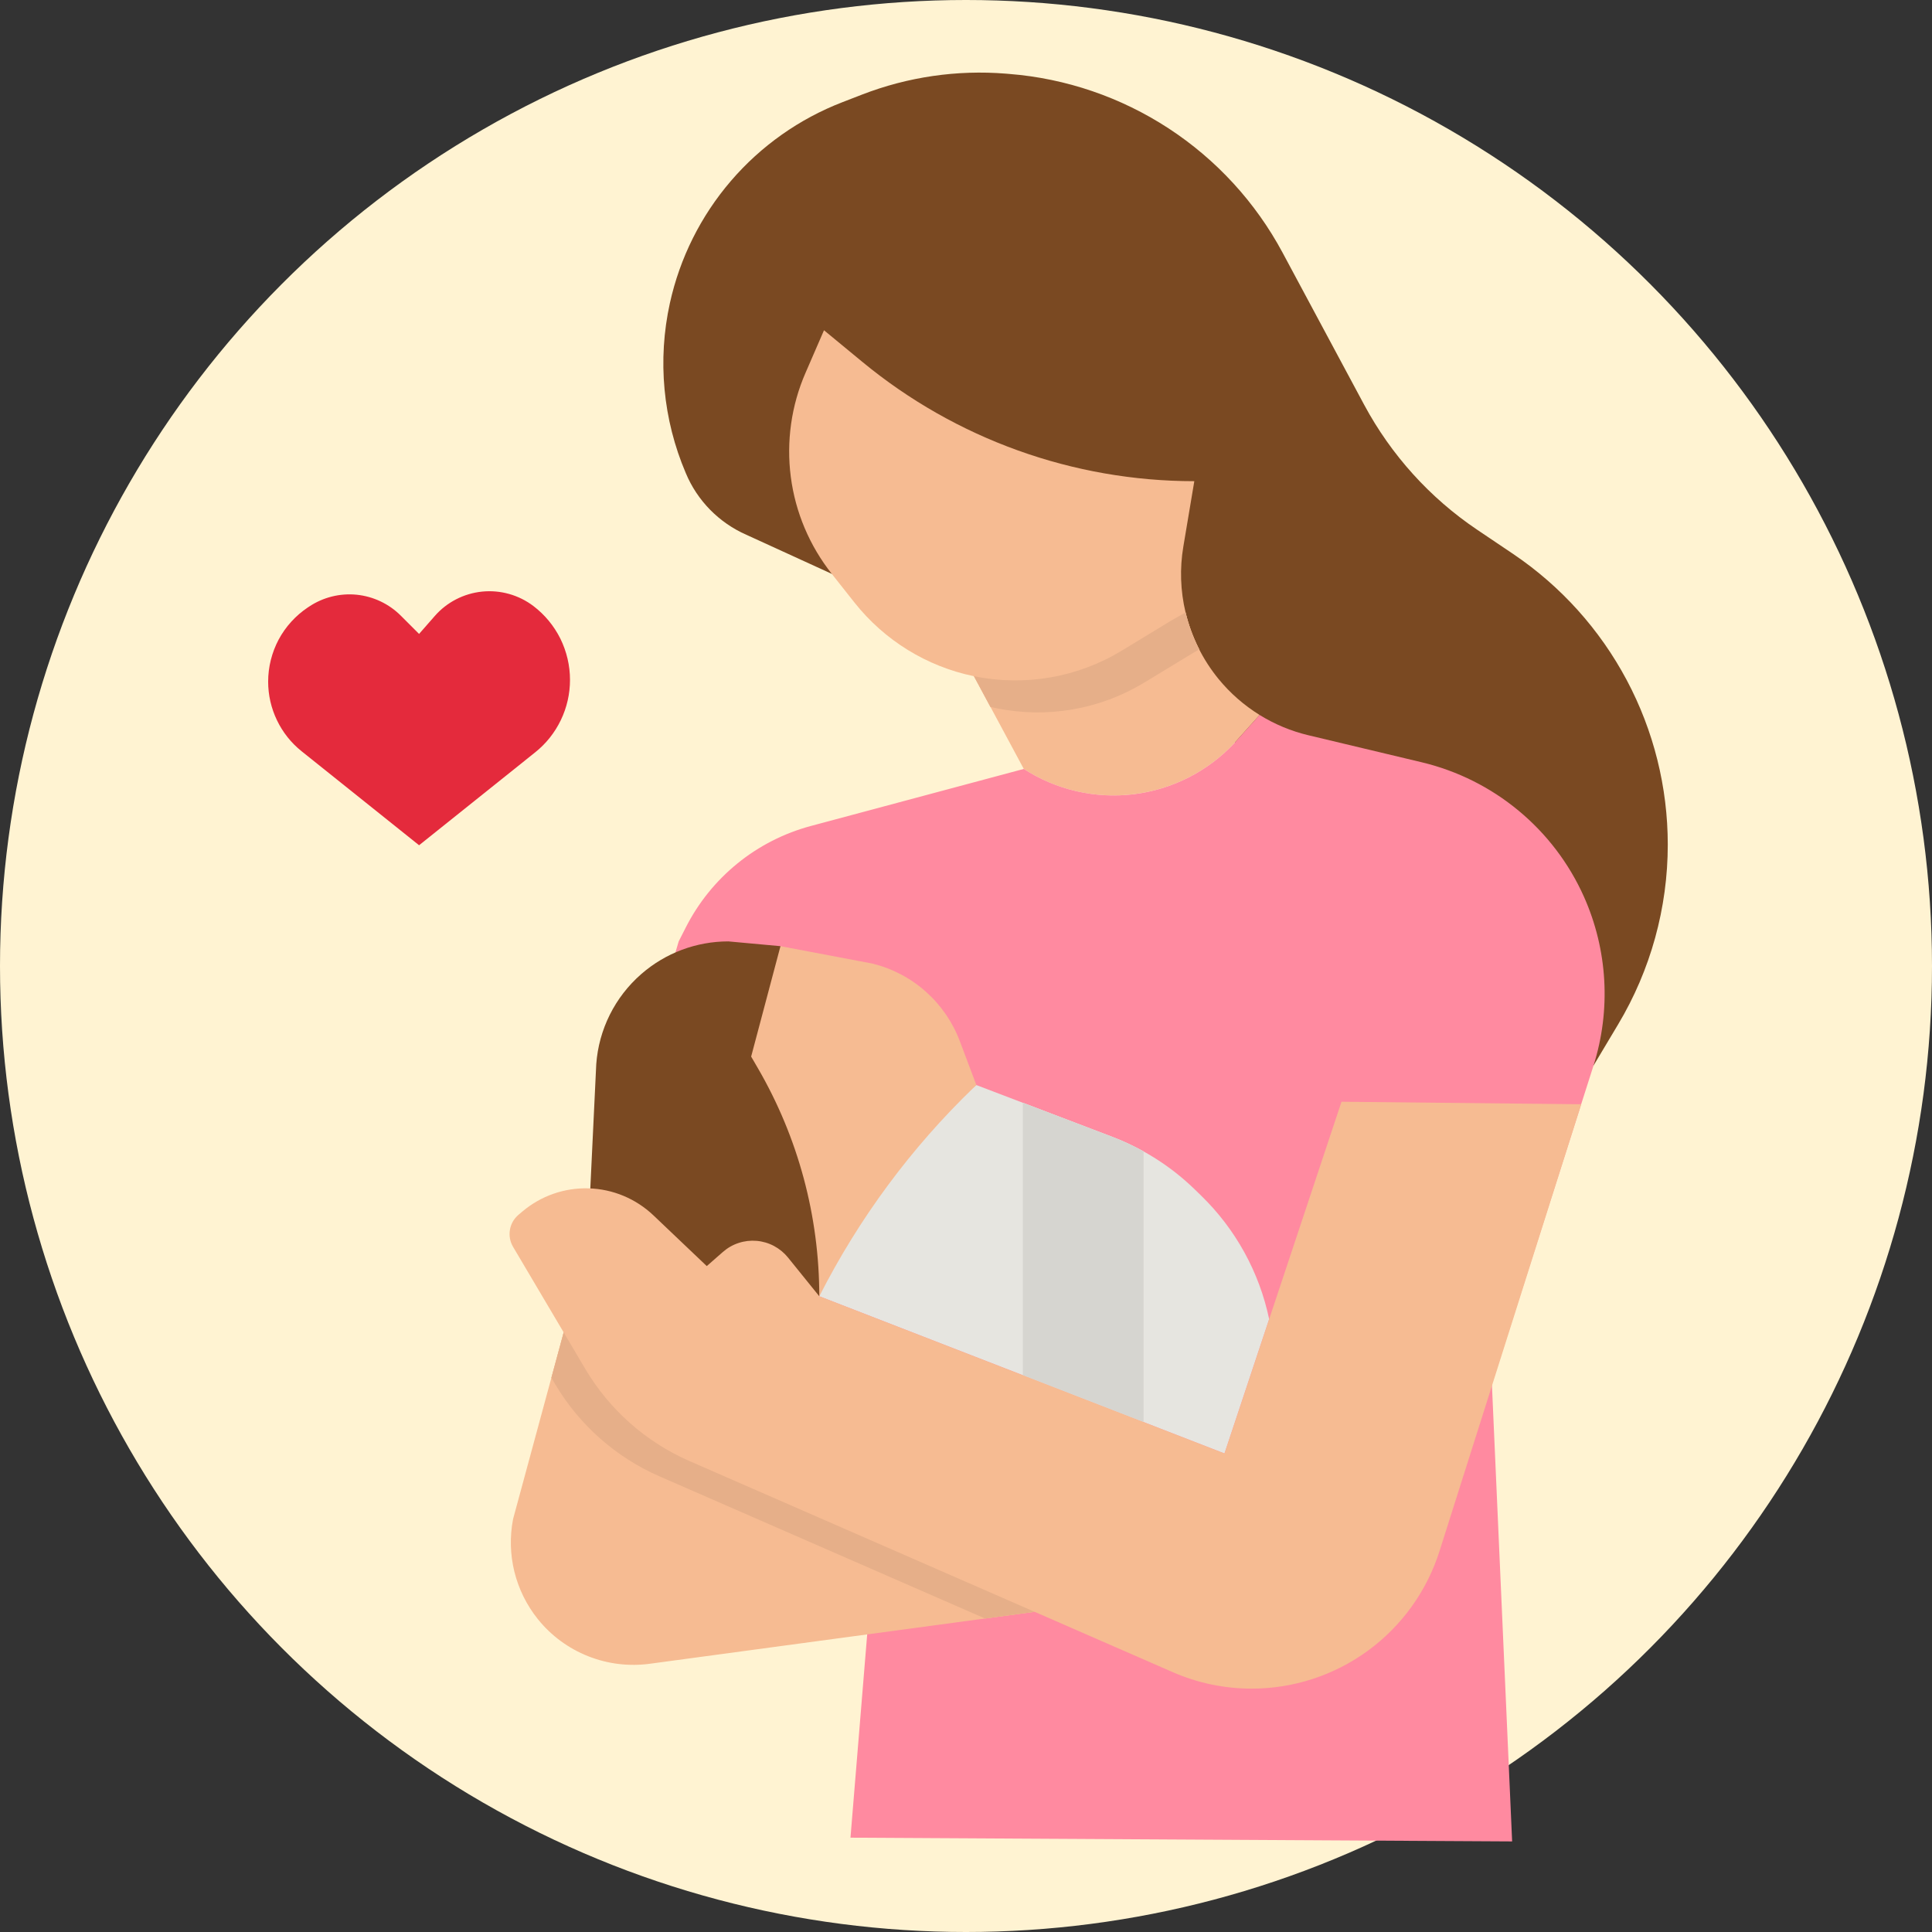 <svg width="34" height="34" viewBox="0 0 34 34" fill="none" xmlns="http://www.w3.org/2000/svg">
<rect x="0" y="0" width="34" height="34" fill="#333333" stroke="none"/>
<circle cx="17" cy="17" r="17" fill="#FFF3D2"/>
<path d="M20.125 11.617L14.638 10.099L13.134 9.411C12.653 9.199 12.271 8.811 12.069 8.326C11.666 7.382 11.568 6.336 11.789 5.334C11.964 4.54 12.333 3.801 12.863 3.184C13.393 2.567 14.067 2.091 14.826 1.798L15.172 1.664C15.977 1.353 16.841 1.227 17.701 1.296L17.759 1.301C18.759 1.38 19.724 1.71 20.565 2.259C21.405 2.808 22.095 3.559 22.57 4.444C23.069 5.375 23.599 6.363 24.009 7.127C24.483 8.008 25.163 8.761 25.992 9.32L26.632 9.751C27.469 10.316 28.154 11.078 28.628 11.969C29.102 12.86 29.35 13.854 29.35 14.864C29.35 15.978 29.048 17.072 28.476 18.028L28.043 18.753L20.125 11.617Z" fill="#7A4922"/>
<path d="M21.716 13.085L22.167 12.582C21.893 12.412 21.65 12.2 21.446 11.951C21.166 11.609 20.967 11.208 20.864 10.778L17.14 11.9L18.017 13.532C18.589 13.902 19.271 14.059 19.947 13.977C20.623 13.896 21.248 13.58 21.716 13.085Z" fill="#F6BB92"/>
<path d="M21.105 11.428L20.999 11.489L20.139 12.011C19.359 12.486 18.428 12.647 17.534 12.463C17.499 12.456 17.465 12.448 17.43 12.44L17.14 11.9L20.864 10.778C20.915 10.991 20.99 11.197 21.087 11.394C21.093 11.405 21.099 11.417 21.105 11.428Z" fill="#F6BB92"/>
<path d="M27.874 15.779C27.612 15.193 27.218 14.675 26.724 14.266C26.23 13.856 25.649 13.566 25.025 13.416L23.025 12.939C22.722 12.867 22.432 12.746 22.167 12.582L21.716 13.085C21.249 13.58 20.623 13.896 19.947 13.978C19.272 14.059 18.589 13.902 18.017 13.532L14.269 14.536C13.797 14.663 13.357 14.887 12.978 15.195C12.599 15.503 12.289 15.887 12.068 16.323L11.944 16.567L10.031 23.038L15.262 28.752L14.967 32.34L26.611 32.406L26.255 24.358L28.043 18.753C28.353 17.775 28.293 16.716 27.874 15.779Z" fill="#FF8AA0"/>
<path d="M22.335 23.215C22.162 22.389 21.746 21.633 21.141 21.044L21.027 20.933C20.613 20.53 20.121 20.216 19.58 20.01L17.182 19.095L15.041 20.798L14.418 22.812L21.549 25.579L22.335 23.215Z" fill="#E6E5E0"/>
<path d="M20.125 20.264V25.026L18 24.202V19.407L19.581 20.009C19.768 20.081 19.95 20.166 20.125 20.264Z" fill="#E6E5E0"/>
<path d="M10.031 23.038L9.029 26.734C8.97 27.041 8.978 27.358 9.053 27.662C9.129 27.966 9.269 28.25 9.466 28.495C9.699 28.785 10.003 29.009 10.349 29.146C10.695 29.284 11.07 29.329 11.439 29.279L18.207 28.365L10.031 23.038Z" fill="#F6BB92"/>
<path d="M18.207 28.365L17.335 28.483L11.603 25.98C10.836 25.644 10.194 25.076 9.768 24.356L9.704 24.246L10.031 23.038L18.207 28.365Z" fill="#F6BB92"/>
<path d="M21.105 11.428L20.999 11.489L20.139 12.011C19.359 12.486 18.428 12.647 17.534 12.463C17.499 12.456 17.465 12.448 17.43 12.44L17.14 11.9L20.864 10.778C20.915 10.991 20.99 11.197 21.087 11.394C21.093 11.405 21.099 11.417 21.105 11.428Z" fill="#E6AF89"/>
<path d="M13.735 16.651L15.351 16.957C15.699 17.042 16.022 17.211 16.29 17.449C16.558 17.687 16.765 17.987 16.891 18.322L17.182 19.094L17.143 19.132C16.035 20.198 15.115 21.442 14.419 22.812L12.901 18.753L13.735 16.651Z" fill="#F6BB92"/>
<path d="M20.125 20.264V25.026L18 24.202V19.407L19.581 20.009C19.768 20.081 19.95 20.166 20.125 20.264Z" fill="#D6D5D0"/>
<path d="M5.417 10.69L5.44 10.675C5.686 10.511 5.982 10.437 6.276 10.466C6.57 10.496 6.845 10.626 7.054 10.835L7.375 11.156L7.651 10.841C7.864 10.597 8.162 10.444 8.485 10.411C8.807 10.379 9.13 10.47 9.388 10.666C9.588 10.818 9.75 11.015 9.862 11.24C9.973 11.466 10.031 11.714 10.031 11.965C10.031 12.21 9.976 12.452 9.87 12.672C9.764 12.893 9.61 13.087 9.418 13.24L7.375 14.875L5.308 13.221C5.124 13.074 4.976 12.888 4.874 12.675C4.772 12.463 4.719 12.231 4.719 11.996C4.719 11.738 4.783 11.483 4.904 11.255C5.026 11.028 5.202 10.834 5.417 10.69Z" fill="#E42A3C"/>
<path d="M18.207 28.365L17.335 28.483L11.603 25.98C10.836 25.644 10.194 25.076 9.768 24.356L9.704 24.246L10.031 23.038L18.207 28.365Z" fill="#E6AF89"/>
<path d="M14.418 22.812C14.418 21.402 14.046 20.018 13.338 18.799L13.219 18.594L13.735 16.651L12.818 16.567C12.254 16.567 11.71 16.771 11.285 17.142C10.822 17.546 10.537 18.116 10.493 18.729L10.377 21.155L11.962 23.038L14.418 22.812Z" fill="#7A4922"/>
<path d="M23.608 19.389L21.549 25.579L14.418 22.812L13.867 22.13C13.8 22.047 13.716 21.978 13.621 21.927C13.527 21.877 13.422 21.846 13.316 21.837C13.209 21.828 13.101 21.84 12.999 21.874C12.897 21.907 12.803 21.961 12.722 22.032L12.438 22.281L11.498 21.387C11.189 21.094 10.784 20.925 10.359 20.913C9.934 20.9 9.52 21.045 9.195 21.319L9.125 21.378C9.045 21.446 8.991 21.539 8.974 21.642C8.956 21.746 8.976 21.852 9.029 21.942L10.299 24.089C10.725 24.809 11.367 25.377 12.133 25.712L20.638 29.427C21.075 29.618 21.547 29.717 22.025 29.717C22.762 29.718 23.48 29.483 24.075 29.048C24.669 28.613 25.11 28 25.333 27.297L27.827 19.433L23.608 19.389Z" fill="#F6BB92"/>
<path d="M20.864 10.778C20.773 10.398 20.76 10.003 20.825 9.618L21.018 8.468C18.885 8.468 16.819 7.725 15.174 6.367L14.501 5.812L14.176 6.561C13.925 7.137 13.836 7.771 13.917 8.394C13.998 9.017 14.248 9.606 14.638 10.099L15.039 10.606C15.566 11.27 16.309 11.729 17.14 11.9C18.034 12.084 18.965 11.923 19.745 11.448L20.605 10.925L20.864 10.778Z" fill="#F6BB92"/>
</svg>
